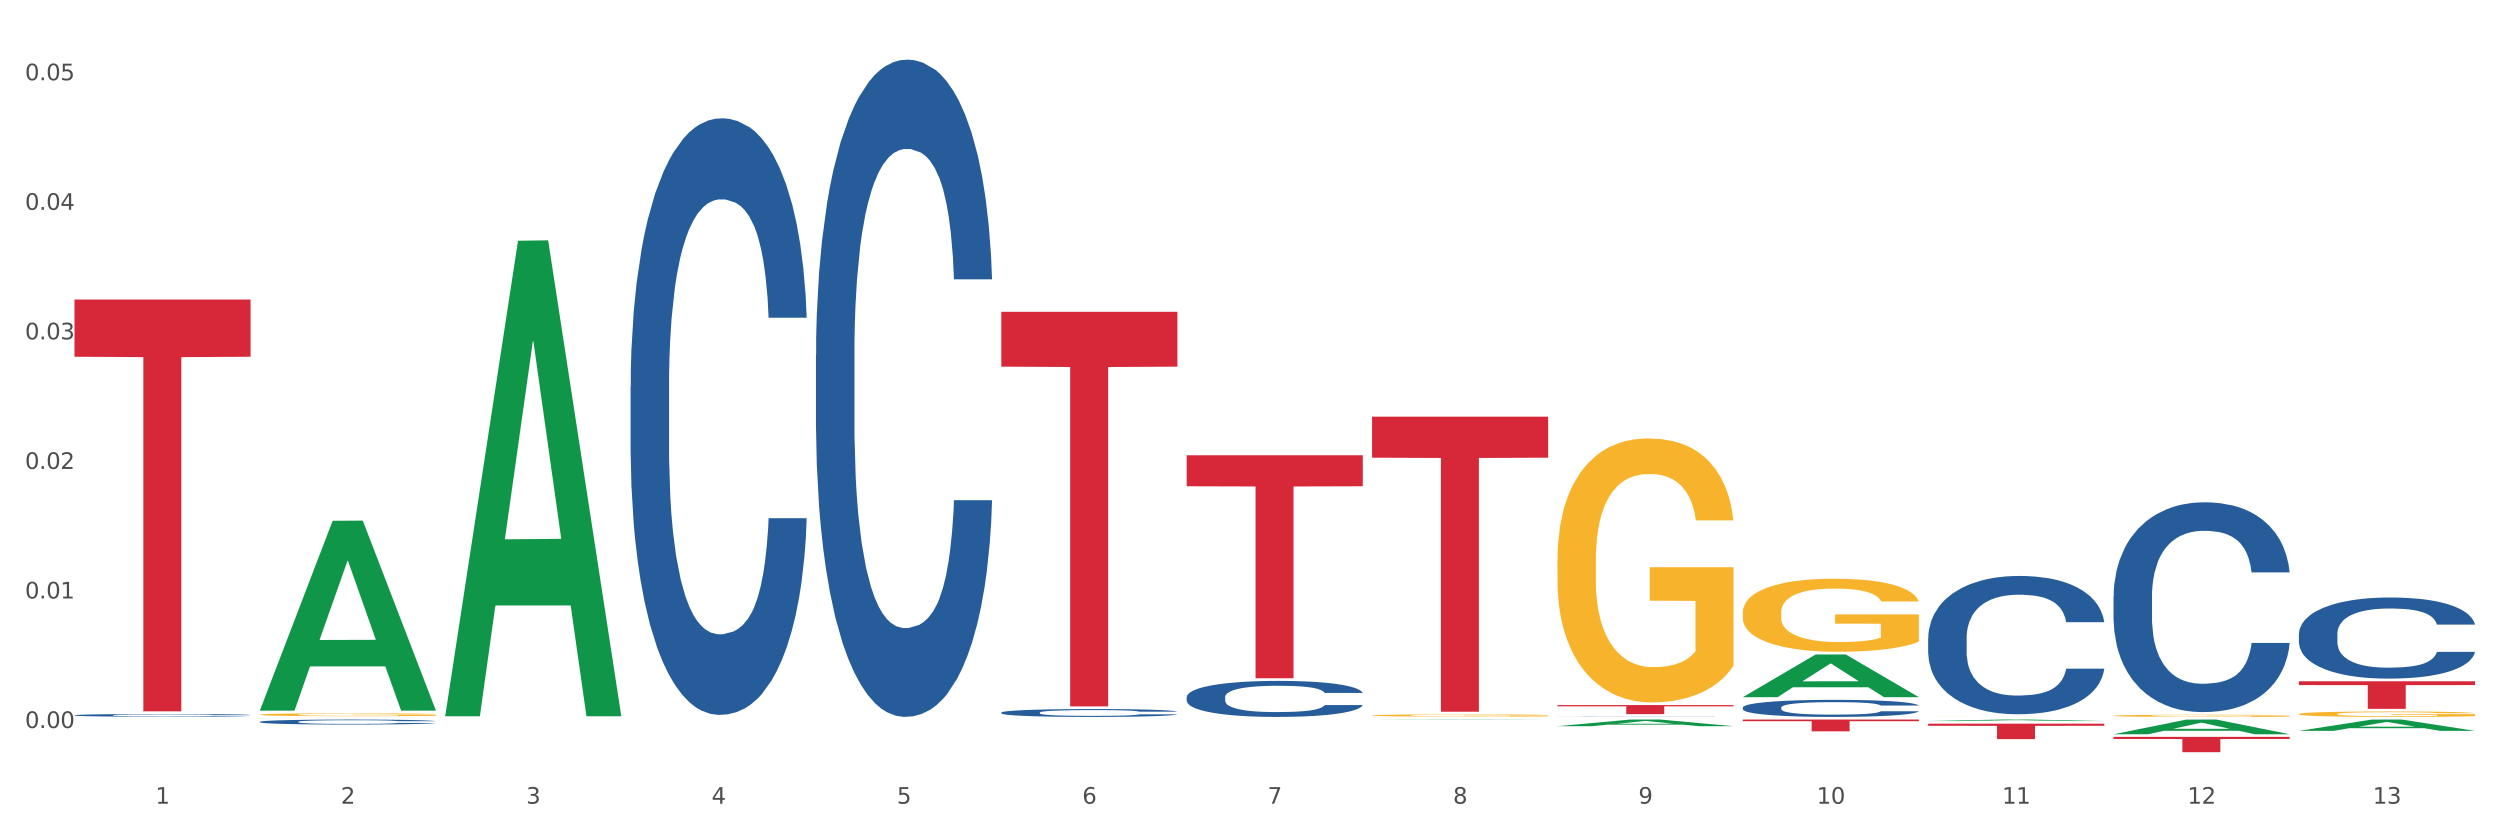 <?xml version="1.0" encoding="utf-8" standalone="no"?>
<!DOCTYPE svg PUBLIC "-//W3C//DTD SVG 1.1//EN"
  "http://www.w3.org/Graphics/SVG/1.1/DTD/svg11.dtd">
<svg xmlns:xlink="http://www.w3.org/1999/xlink" width="1080pt" height="360pt" viewBox="0 0 1080 360" xmlns="http://www.w3.org/2000/svg" version="1.1">
 <rect x="0" y="0" width="1080" height="360" fill="#333333" stroke="none"/>
 <defs>
  <style type="text/css">*{stroke-linejoin: round; stroke-linecap: butt}</style>
 </defs>
 <g id="figure_1">
  <g id="patch_1">
   <path d="M 0 360 
L 1080 360 
L 1080 0 
L 0 0 
z
" style="fill: #ffffff; stroke: #ffffff; stroke-linejoin: miter"/>
  </g>
  <g id="axes_1">
   <g id="matplotlib.axis_1">
    <g id="xtick_1">
     <g id="text_1">
      <!-- 1 -->
      <g style="fill: #4d4d4d" transform="translate(67.159 347.204) scale(0.096 -0.096)">
       <defs>
        <path id="DejaVuSans-31" d="M 794 531 
L 1825 531 
L 1825 4091 
L 703 3866 
L 703 4441 
L 1819 4666 
L 2450 4666 
L 2450 531 
L 3481 531 
L 3481 0 
L 794 0 
L 794 531 
z
" transform="scale(0.016)"/>
       </defs>
       <use xlink:href="#DejaVuSans-31"/>
      </g>
     </g>
    </g>
    <g id="xtick_2">
     <g id="text_2">
      <!-- 2 -->
      <g style="fill: #4d4d4d" transform="translate(147.238 347.204) scale(0.096 -0.096)">
       <defs>
        <path id="DejaVuSans-32" d="M 1228 531 
L 3431 531 
L 3431 0 
L 469 0 
L 469 531 
Q 828 903 1448 1529 
Q 2069 2156 2228 2338 
Q 2531 2678 2651 2914 
Q 2772 3150 2772 3378 
Q 2772 3750 2511 3984 
Q 2250 4219 1831 4219 
Q 1534 4219 1204 4116 
Q 875 4013 500 3803 
L 500 4441 
Q 881 4594 1212 4672 
Q 1544 4750 1819 4750 
Q 2544 4750 2975 4387 
Q 3406 4025 3406 3419 
Q 3406 3131 3298 2873 
Q 3191 2616 2906 2266 
Q 2828 2175 2409 1742 
Q 1991 1309 1228 531 
z
" transform="scale(0.016)"/>
       </defs>
       <use xlink:href="#DejaVuSans-32"/>
      </g>
     </g>
    </g>
    <g id="xtick_3">
     <g id="text_3">
      <!-- 3 -->
      <g style="fill: #4d4d4d" transform="translate(227.317 347.204) scale(0.096 -0.096)">
       <defs>
        <path id="DejaVuSans-33" d="M 2597 2516 
Q 3050 2419 3304 2112 
Q 3559 1806 3559 1356 
Q 3559 666 3084 287 
Q 2609 -91 1734 -91 
Q 1441 -91 1130 -33 
Q 819 25 488 141 
L 488 750 
Q 750 597 1062 519 
Q 1375 441 1716 441 
Q 2309 441 2620 675 
Q 2931 909 2931 1356 
Q 2931 1769 2642 2001 
Q 2353 2234 1838 2234 
L 1294 2234 
L 1294 2753 
L 1863 2753 
Q 2328 2753 2575 2939 
Q 2822 3125 2822 3475 
Q 2822 3834 2567 4026 
Q 2313 4219 1838 4219 
Q 1578 4219 1281 4162 
Q 984 4106 628 3988 
L 628 4550 
Q 988 4650 1302 4700 
Q 1616 4750 1894 4750 
Q 2613 4750 3031 4423 
Q 3450 4097 3450 3541 
Q 3450 3153 3228 2886 
Q 3006 2619 2597 2516 
z
" transform="scale(0.016)"/>
       </defs>
       <use xlink:href="#DejaVuSans-33"/>
      </g>
     </g>
    </g>
    <g id="xtick_4">
     <g id="text_4">
      <!-- 4 -->
      <g style="fill: #4d4d4d" transform="translate(307.396 347.204) scale(0.096 -0.096)">
       <defs>
        <path id="DejaVuSans-34" d="M 2419 4116 
L 825 1625 
L 2419 1625 
L 2419 4116 
z
M 2253 4666 
L 3047 4666 
L 3047 1625 
L 3713 1625 
L 3713 1100 
L 3047 1100 
L 3047 0 
L 2419 0 
L 2419 1100 
L 313 1100 
L 313 1709 
L 2253 4666 
z
" transform="scale(0.016)"/>
       </defs>
       <use xlink:href="#DejaVuSans-34"/>
      </g>
     </g>
    </g>
    <g id="xtick_5">
     <g id="text_5">
      <!-- 5 -->
      <g style="fill: #4d4d4d" transform="translate(387.475 347.204) scale(0.096 -0.096)">
       <defs>
        <path id="DejaVuSans-35" d="M 691 4666 
L 3169 4666 
L 3169 4134 
L 1269 4134 
L 1269 2991 
Q 1406 3038 1543 3061 
Q 1681 3084 1819 3084 
Q 2600 3084 3056 2656 
Q 3513 2228 3513 1497 
Q 3513 744 3044 326 
Q 2575 -91 1722 -91 
Q 1428 -91 1123 -41 
Q 819 9 494 109 
L 494 744 
Q 775 591 1075 516 
Q 1375 441 1709 441 
Q 2250 441 2565 725 
Q 2881 1009 2881 1497 
Q 2881 1984 2565 2268 
Q 2250 2553 1709 2553 
Q 1456 2553 1204 2497 
Q 953 2441 691 2322 
L 691 4666 
z
" transform="scale(0.016)"/>
       </defs>
       <use xlink:href="#DejaVuSans-35"/>
      </g>
     </g>
    </g>
    <g id="xtick_6">
     <g id="text_6">
      <!-- 6 -->
      <g style="fill: #4d4d4d" transform="translate(467.554 347.204) scale(0.096 -0.096)">
       <defs>
        <path id="DejaVuSans-36" d="M 2113 2584 
Q 1688 2584 1439 2293 
Q 1191 2003 1191 1497 
Q 1191 994 1439 701 
Q 1688 409 2113 409 
Q 2538 409 2786 701 
Q 3034 994 3034 1497 
Q 3034 2003 2786 2293 
Q 2538 2584 2113 2584 
z
M 3366 4563 
L 3366 3988 
Q 3128 4100 2886 4159 
Q 2644 4219 2406 4219 
Q 1781 4219 1451 3797 
Q 1122 3375 1075 2522 
Q 1259 2794 1537 2939 
Q 1816 3084 2150 3084 
Q 2853 3084 3261 2657 
Q 3669 2231 3669 1497 
Q 3669 778 3244 343 
Q 2819 -91 2113 -91 
Q 1303 -91 875 529 
Q 447 1150 447 2328 
Q 447 3434 972 4092 
Q 1497 4750 2381 4750 
Q 2619 4750 2861 4703 
Q 3103 4656 3366 4563 
z
" transform="scale(0.016)"/>
       </defs>
       <use xlink:href="#DejaVuSans-36"/>
      </g>
     </g>
    </g>
    <g id="xtick_7">
     <g id="text_7">
      <!-- 7 -->
      <g style="fill: #4d4d4d" transform="translate(547.634 347.204) scale(0.096 -0.096)">
       <defs>
        <path id="DejaVuSans-37" d="M 525 4666 
L 3525 4666 
L 3525 4397 
L 1831 0 
L 1172 0 
L 2766 4134 
L 525 4134 
L 525 4666 
z
" transform="scale(0.016)"/>
       </defs>
       <use xlink:href="#DejaVuSans-37"/>
      </g>
     </g>
    </g>
    <g id="xtick_8">
     <g id="text_8">
      <!-- 8 -->
      <g style="fill: #4d4d4d" transform="translate(627.713 347.204) scale(0.096 -0.096)">
       <defs>
        <path id="DejaVuSans-38" d="M 2034 2216 
Q 1584 2216 1326 1975 
Q 1069 1734 1069 1313 
Q 1069 891 1326 650 
Q 1584 409 2034 409 
Q 2484 409 2743 651 
Q 3003 894 3003 1313 
Q 3003 1734 2745 1975 
Q 2488 2216 2034 2216 
z
M 1403 2484 
Q 997 2584 770 2862 
Q 544 3141 544 3541 
Q 544 4100 942 4425 
Q 1341 4750 2034 4750 
Q 2731 4750 3128 4425 
Q 3525 4100 3525 3541 
Q 3525 3141 3298 2862 
Q 3072 2584 2669 2484 
Q 3125 2378 3379 2068 
Q 3634 1759 3634 1313 
Q 3634 634 3220 271 
Q 2806 -91 2034 -91 
Q 1263 -91 848 271 
Q 434 634 434 1313 
Q 434 1759 690 2068 
Q 947 2378 1403 2484 
z
M 1172 3481 
Q 1172 3119 1398 2916 
Q 1625 2713 2034 2713 
Q 2441 2713 2670 2916 
Q 2900 3119 2900 3481 
Q 2900 3844 2670 4047 
Q 2441 4250 2034 4250 
Q 1625 4250 1398 4047 
Q 1172 3844 1172 3481 
z
" transform="scale(0.016)"/>
       </defs>
       <use xlink:href="#DejaVuSans-38"/>
      </g>
     </g>
    </g>
    <g id="xtick_9">
     <g id="text_9">
      <!-- 9 -->
      <g style="fill: #4d4d4d" transform="translate(707.792 347.204) scale(0.096 -0.096)">
       <defs>
        <path id="DejaVuSans-39" d="M 703 97 
L 703 672 
Q 941 559 1184 500 
Q 1428 441 1663 441 
Q 2288 441 2617 861 
Q 2947 1281 2994 2138 
Q 2813 1869 2534 1725 
Q 2256 1581 1919 1581 
Q 1219 1581 811 2004 
Q 403 2428 403 3163 
Q 403 3881 828 4315 
Q 1253 4750 1959 4750 
Q 2769 4750 3195 4129 
Q 3622 3509 3622 2328 
Q 3622 1225 3098 567 
Q 2575 -91 1691 -91 
Q 1453 -91 1209 -44 
Q 966 3 703 97 
z
M 1959 2075 
Q 2384 2075 2632 2365 
Q 2881 2656 2881 3163 
Q 2881 3666 2632 3958 
Q 2384 4250 1959 4250 
Q 1534 4250 1286 3958 
Q 1038 3666 1038 3163 
Q 1038 2656 1286 2365 
Q 1534 2075 1959 2075 
z
" transform="scale(0.016)"/>
       </defs>
       <use xlink:href="#DejaVuSans-39"/>
      </g>
     </g>
    </g>
    <g id="xtick_10">
     <g id="text_10">
      <!-- 10 -->
      <g style="fill: #4d4d4d" transform="translate(784.817 347.204) scale(0.096 -0.096)">
       <defs>
        <path id="DejaVuSans-30" d="M 2034 4250 
Q 1547 4250 1301 3770 
Q 1056 3291 1056 2328 
Q 1056 1369 1301 889 
Q 1547 409 2034 409 
Q 2525 409 2770 889 
Q 3016 1369 3016 2328 
Q 3016 3291 2770 3770 
Q 2525 4250 2034 4250 
z
M 2034 4750 
Q 2819 4750 3233 4129 
Q 3647 3509 3647 2328 
Q 3647 1150 3233 529 
Q 2819 -91 2034 -91 
Q 1250 -91 836 529 
Q 422 1150 422 2328 
Q 422 3509 836 4129 
Q 1250 4750 2034 4750 
z
" transform="scale(0.016)"/>
       </defs>
       <use xlink:href="#DejaVuSans-31"/>
       <use xlink:href="#DejaVuSans-30" transform="translate(63.623 0)"/>
      </g>
     </g>
    </g>
    <g id="xtick_11">
     <g id="text_11">
      <!-- 11 -->
      <g style="fill: #4d4d4d" transform="translate(864.896 347.204) scale(0.096 -0.096)">
       <use xlink:href="#DejaVuSans-31"/>
       <use xlink:href="#DejaVuSans-31" transform="translate(63.623 0)"/>
      </g>
     </g>
    </g>
    <g id="xtick_12">
     <g id="text_12">
      <!-- 12 -->
      <g style="fill: #4d4d4d" transform="translate(944.975 347.204) scale(0.096 -0.096)">
       <use xlink:href="#DejaVuSans-31"/>
       <use xlink:href="#DejaVuSans-32" transform="translate(63.623 0)"/>
      </g>
     </g>
    </g>
    <g id="xtick_13">
     <g id="text_13">
      <!-- 13 -->
      <g style="fill: #4d4d4d" transform="translate(1025.054 347.204) scale(0.096 -0.096)">
       <use xlink:href="#DejaVuSans-31"/>
       <use xlink:href="#DejaVuSans-33" transform="translate(63.623 0)"/>
      </g>
     </g>
    </g>
    <g id="xtick_14"/>
    <g id="xtick_15"/>
    <g id="xtick_16"/>
    <g id="xtick_17"/>
    <g id="xtick_18"/>
    <g id="xtick_19"/>
    <g id="xtick_20"/>
    <g id="xtick_21"/>
    <g id="xtick_22"/>
    <g id="xtick_23"/>
    <g id="xtick_24"/>
    <g id="xtick_25"/>
   </g>
   <g id="matplotlib.axis_2">
    <g id="ytick_1">
     <g id="text_14">
      <!-- 0.00 -->
      <g style="fill: #4d4d4d" transform="translate(10.8 314.497) scale(0.096 -0.096)">
       <defs>
        <path id="DejaVuSans-2e" d="M 684 794 
L 1344 794 
L 1344 0 
L 684 0 
L 684 794 
z
" transform="scale(0.016)"/>
       </defs>
       <use xlink:href="#DejaVuSans-30"/>
       <use xlink:href="#DejaVuSans-2e" transform="translate(63.623 0)"/>
       <use xlink:href="#DejaVuSans-30" transform="translate(95.41 0)"/>
       <use xlink:href="#DejaVuSans-30" transform="translate(159.033 0)"/>
      </g>
     </g>
    </g>
    <g id="ytick_2">
     <g id="text_15">
      <!-- 0.01 -->
      <g style="fill: #4d4d4d" transform="translate(10.8 258.534) scale(0.096 -0.096)">
       <use xlink:href="#DejaVuSans-30"/>
       <use xlink:href="#DejaVuSans-2e" transform="translate(63.623 0)"/>
       <use xlink:href="#DejaVuSans-30" transform="translate(95.41 0)"/>
       <use xlink:href="#DejaVuSans-31" transform="translate(159.033 0)"/>
      </g>
     </g>
    </g>
    <g id="ytick_3">
     <g id="text_16">
      <!-- 0.02 -->
      <g style="fill: #4d4d4d" transform="translate(10.8 202.57) scale(0.096 -0.096)">
       <use xlink:href="#DejaVuSans-30"/>
       <use xlink:href="#DejaVuSans-2e" transform="translate(63.623 0)"/>
       <use xlink:href="#DejaVuSans-30" transform="translate(95.41 0)"/>
       <use xlink:href="#DejaVuSans-32" transform="translate(159.033 0)"/>
      </g>
     </g>
    </g>
    <g id="ytick_4">
     <g id="text_17">
      <!-- 0.03 -->
      <g style="fill: #4d4d4d" transform="translate(10.8 146.607) scale(0.096 -0.096)">
       <use xlink:href="#DejaVuSans-30"/>
       <use xlink:href="#DejaVuSans-2e" transform="translate(63.623 0)"/>
       <use xlink:href="#DejaVuSans-30" transform="translate(95.41 0)"/>
       <use xlink:href="#DejaVuSans-33" transform="translate(159.033 0)"/>
      </g>
     </g>
    </g>
    <g id="ytick_5">
     <g id="text_18">
      <!-- 0.04 -->
      <g style="fill: #4d4d4d" transform="translate(10.8 90.643) scale(0.096 -0.096)">
       <use xlink:href="#DejaVuSans-30"/>
       <use xlink:href="#DejaVuSans-2e" transform="translate(63.623 0)"/>
       <use xlink:href="#DejaVuSans-30" transform="translate(95.41 0)"/>
       <use xlink:href="#DejaVuSans-34" transform="translate(159.033 0)"/>
      </g>
     </g>
    </g>
    <g id="ytick_6">
     <g id="text_19">
      <!-- 0.05 -->
      <g style="fill: #4d4d4d" transform="translate(10.8 34.68) scale(0.096 -0.096)">
       <use xlink:href="#DejaVuSans-30"/>
       <use xlink:href="#DejaVuSans-2e" transform="translate(63.623 0)"/>
       <use xlink:href="#DejaVuSans-30" transform="translate(95.41 0)"/>
       <use xlink:href="#DejaVuSans-35" transform="translate(159.033 0)"/>
      </g>
     </g>
    </g>
    <g id="ytick_7"/>
    <g id="ytick_8"/>
    <g id="ytick_9"/>
    <g id="ytick_10"/>
    <g id="ytick_11"/>
   </g>
   <g id="PolyCollection_1">
    <path d="M 112.254 306.852 
L 112.333 306.774 
L 143.704 224.977 
L 156.723 224.9 
L 188.329 307.006 
L 173.271 307.006 
L 166.448 287.886 
L 134.057 287.886 
L 133.822 288.195 
L 127.234 307.006 
L 112.254 307.006 
L 112.254 306.852 
L 138.135 276.476 
L 162.37 276.399 
L 150.37 242.4 
L 150.213 242.246 
L 150.056 242.477 
L 138.057 276.399 
L 138.135 276.476 
L 112.254 306.852 
z
" clip-path="url(#p38eb22ac7f)" style="fill: #109648"/>
    <path d="M 832.967 312.629 
L 909.042 312.629 
L 909.042 313.556 
L 879.116 313.562 
L 879.116 319.297 
L 862.712 319.297 
L 862.712 313.562 
L 832.967 313.556 
L 832.967 312.636 
L 832.967 312.629 
z
" clip-path="url(#p38eb22ac7f)" style="fill: #d62839"/>
    <path d="M 752.887 310.85 
L 828.963 310.85 
L 828.963 311.559 
L 799.037 311.563 
L 799.037 315.949 
L 782.632 315.949 
L 782.632 311.563 
L 752.887 311.559 
L 752.887 310.855 
L 752.887 310.85 
z
" clip-path="url(#p38eb22ac7f)" style="fill: #d62839"/>
    <path d="M 672.808 304.596 
L 748.883 304.596 
L 748.883 305.138 
L 718.958 305.141 
L 718.958 308.494 
L 702.553 308.494 
L 702.553 305.141 
L 672.808 305.138 
L 672.808 304.6 
L 672.808 304.596 
z
" clip-path="url(#p38eb22ac7f)" style="fill: #d62839"/>
    <path d="M 592.729 180.006 
L 668.804 180.006 
L 668.804 197.721 
L 638.879 197.841 
L 638.879 307.481 
L 622.474 307.481 
L 622.474 197.841 
L 592.729 197.721 
L 592.729 180.126 
L 592.729 180.006 
z
" clip-path="url(#p38eb22ac7f)" style="fill: #d62839"/>
    <path d="M 512.65 196.682 
L 588.725 196.682 
L 588.725 210.068 
L 558.8 210.158 
L 558.8 293.005 
L 542.395 293.005 
L 542.395 210.158 
L 512.65 210.068 
L 512.65 196.773 
L 512.65 196.682 
z
" clip-path="url(#p38eb22ac7f)" style="fill: #d62839"/>
    <path d="M 432.571 134.7 
L 508.646 134.7 
L 508.646 158.39 
L 478.721 158.55 
L 478.721 305.167 
L 462.316 305.167 
L 462.316 158.55 
L 432.571 158.39 
L 432.571 134.861 
L 432.571 134.7 
z
" clip-path="url(#p38eb22ac7f)" style="fill: #d62839"/>
    <path d="M 32.175 129.388 
L 108.25 129.388 
L 108.25 154.112 
L 78.325 154.279 
L 78.325 307.296 
L 61.92 307.296 
L 61.92 154.279 
L 32.175 154.112 
L 32.175 129.555 
L 32.175 129.388 
z
" clip-path="url(#p38eb22ac7f)" style="fill: #d62839"/>
    <path d="M 32.175 308.974 
L 32.265 308.973 
L 32.265 308.943 
L 32.535 308.901 
L 33.524 308.825 
L 34.783 308.767 
L 36.941 308.699 
L 38.11 308.67 
L 39.639 308.639 
L 42.786 308.587 
L 46.383 308.543 
L 48.901 308.519 
L 50.789 308.504 
L 55.016 308.477 
L 57.443 308.465 
L 59.961 308.455 
L 62.119 308.448 
L 65.716 308.44 
L 68.594 308.437 
L 71.921 308.436 
L 74.709 308.437 
L 78.396 308.442 
L 83.791 308.455 
L 85.859 308.462 
L 88.647 308.475 
L 91.524 308.493 
L 93.862 308.51 
L 96.56 308.536 
L 99.348 308.568 
L 102.045 308.61 
L 103.934 308.648 
L 105.463 308.689 
L 106.811 308.738 
L 107.801 308.792 
L 108.25 308.837 
L 91.794 308.837 
L 91.345 308.796 
L 90.445 308.752 
L 89.546 308.723 
L 88.557 308.699 
L 87.028 308.671 
L 85.679 308.654 
L 83.431 308.633 
L 81.363 308.62 
L 79.655 308.612 
L 77.586 308.606 
L 73.18 308.599 
L 70.033 308.599 
L 68.054 308.601 
L 65.627 308.607 
L 63.558 308.614 
L 61.13 308.628 
L 59.242 308.642 
L 57.354 308.66 
L 56.274 308.674 
L 54.656 308.698 
L 53.577 308.717 
L 52.138 308.751 
L 51.329 308.775 
L 49.89 308.838 
L 49.26 308.884 
L 48.991 308.915 
L 48.811 308.95 
L 48.811 309.121 
L 49.35 309.198 
L 49.8 309.231 
L 50.519 309.268 
L 51.868 309.316 
L 53.847 309.363 
L 55.915 309.397 
L 57.623 309.418 
L 59.242 309.433 
L 60.861 309.445 
L 62.839 309.456 
L 64.457 309.463 
L 66.885 309.469 
L 69.763 309.472 
L 72.011 309.472 
L 76.597 309.467 
L 78.665 309.461 
L 80.644 309.454 
L 82.802 309.442 
L 84.51 309.429 
L 85.5 309.419 
L 87.118 309.398 
L 88.377 309.376 
L 89.456 309.351 
L 90.176 309.329 
L 90.985 309.296 
L 91.614 309.259 
L 91.794 309.239 
L 108.25 309.239 
L 107.89 309.279 
L 107.261 309.317 
L 106.002 309.368 
L 105.013 309.398 
L 103.484 309.434 
L 101.866 309.465 
L 99.618 309.499 
L 97.549 309.524 
L 95.391 309.546 
L 93.053 309.565 
L 88.827 309.593 
L 87.298 309.6 
L 84.061 309.614 
L 81.543 309.621 
L 77.856 309.629 
L 74.079 309.633 
L 70.123 309.634 
L 66.616 309.632 
L 62.749 309.626 
L 60.321 309.619 
L 57.623 309.609 
L 54.476 309.594 
L 51.509 309.575 
L 48.721 309.553 
L 46.113 309.528 
L 43.685 309.5 
L 40.538 309.453 
L 38.2 309.407 
L 36.491 309.364 
L 35.322 309.328 
L 34.153 309.282 
L 33.524 309.25 
L 32.535 309.174 
L 32.175 309.103 
L 32.175 308.974 
z
" clip-path="url(#p38eb22ac7f)" style="fill: #255c99"/>
    <path d="M 112.254 311.818 
L 112.344 311.816 
L 112.344 311.761 
L 112.614 311.686 
L 113.603 311.548 
L 114.862 311.444 
L 117.02 311.322 
L 118.189 311.271 
L 119.718 311.214 
L 122.865 311.121 
L 126.462 311.043 
L 128.98 310.999 
L 130.868 310.972 
L 135.095 310.923 
L 137.523 310.901 
L 140.04 310.883 
L 142.199 310.872 
L 145.796 310.858 
L 148.673 310.852 
L 152 310.85 
L 154.788 310.852 
L 158.475 310.86 
L 163.87 310.883 
L 165.938 310.897 
L 168.726 310.921 
L 171.604 310.952 
L 173.942 310.984 
L 176.639 311.029 
L 179.427 311.088 
L 182.125 311.163 
L 184.013 311.232 
L 185.542 311.304 
L 186.891 311.393 
L 187.88 311.489 
L 188.329 311.57 
L 171.873 311.57 
L 171.424 311.497 
L 170.525 311.418 
L 169.625 311.365 
L 168.636 311.322 
L 167.107 311.273 
L 165.759 311.241 
L 163.51 311.204 
L 161.442 311.18 
L 159.734 311.167 
L 157.665 311.155 
L 153.259 311.143 
L 150.112 311.143 
L 148.134 311.147 
L 145.706 311.157 
L 143.637 311.171 
L 141.209 311.194 
L 139.321 311.22 
L 137.433 311.253 
L 136.354 311.277 
L 134.735 311.32 
L 133.656 311.355 
L 132.217 311.416 
L 131.408 311.46 
L 129.969 311.572 
L 129.34 311.654 
L 129.07 311.711 
L 128.89 311.774 
L 128.89 312.081 
L 129.43 312.219 
L 129.879 312.278 
L 130.599 312.345 
L 131.947 312.431 
L 133.926 312.516 
L 135.994 312.577 
L 137.702 312.614 
L 139.321 312.642 
L 140.94 312.663 
L 142.918 312.683 
L 144.537 312.695 
L 146.965 312.707 
L 149.842 312.713 
L 152.09 312.713 
L 156.676 312.703 
L 158.745 312.693 
L 160.723 312.679 
L 162.881 312.657 
L 164.59 312.634 
L 165.579 312.616 
L 167.197 312.579 
L 168.456 312.539 
L 169.535 312.494 
L 170.255 312.455 
L 171.064 312.396 
L 171.694 312.329 
L 171.873 312.294 
L 188.329 312.294 
L 187.97 312.364 
L 187.34 312.433 
L 186.081 312.526 
L 185.092 312.579 
L 183.563 312.644 
L 181.945 312.699 
L 179.697 312.76 
L 177.628 312.805 
L 175.47 312.844 
L 173.132 312.88 
L 168.906 312.929 
L 167.377 312.943 
L 164.14 312.966 
L 161.622 312.98 
L 157.935 312.994 
L 154.158 313.002 
L 150.202 313.004 
L 146.695 313 
L 142.828 312.988 
L 140.4 312.976 
L 137.702 312.958 
L 134.555 312.931 
L 131.588 312.897 
L 128.8 312.858 
L 126.192 312.813 
L 123.764 312.762 
L 120.617 312.677 
L 118.279 312.595 
L 116.57 312.518 
L 115.401 312.453 
L 114.232 312.37 
L 113.603 312.313 
L 112.614 312.176 
L 112.254 312.048 
L 112.254 311.818 
z
" clip-path="url(#p38eb22ac7f)" style="fill: #255c99"/>
    <path d="M 272.412 166.905 
L 272.502 166.67 
L 272.502 160.079 
L 272.772 151.135 
L 273.761 134.658 
L 275.02 122.182 
L 277.178 107.588 
L 278.347 101.468 
L 279.876 94.642 
L 283.023 83.579 
L 286.62 74.164 
L 289.138 68.985 
L 291.027 65.69 
L 295.253 59.805 
L 297.681 57.216 
L 300.199 55.098 
L 302.357 53.685 
L 305.954 52.038 
L 308.831 51.332 
L 312.159 51.096 
L 314.946 51.332 
L 318.633 52.273 
L 324.028 55.098 
L 326.097 56.745 
L 328.884 59.57 
L 331.762 63.336 
L 334.1 67.102 
L 336.798 72.516 
L 339.585 79.578 
L 342.283 88.522 
L 344.171 96.761 
L 345.7 105.47 
L 347.049 116.062 
L 348.038 127.596 
L 348.488 137.247 
L 332.032 137.247 
L 331.582 128.538 
L 330.683 119.122 
L 329.784 112.767 
L 328.794 107.588 
L 327.266 101.704 
L 325.917 97.938 
L 323.669 93.465 
L 321.601 90.641 
L 319.892 88.993 
L 317.824 87.581 
L 313.418 86.168 
L 310.27 86.168 
L 308.292 86.639 
L 305.864 87.816 
L 303.796 89.464 
L 301.368 92.288 
L 299.479 95.348 
L 297.591 99.35 
L 296.512 102.175 
L 294.893 107.353 
L 293.814 111.59 
L 292.375 118.887 
L 291.566 124.065 
L 290.127 137.482 
L 289.498 147.368 
L 289.228 154.195 
L 289.048 161.727 
L 289.048 198.447 
L 289.588 214.924 
L 290.037 221.985 
L 290.757 229.988 
L 292.106 240.345 
L 294.084 250.467 
L 296.152 257.764 
L 297.861 262.236 
L 299.479 265.531 
L 301.098 268.121 
L 303.076 270.475 
L 304.695 271.887 
L 307.123 273.299 
L 310 274.005 
L 312.249 274.005 
L 316.835 272.828 
L 318.903 271.651 
L 320.881 270.004 
L 323.039 267.415 
L 324.748 264.59 
L 325.737 262.471 
L 327.356 257.999 
L 328.615 253.291 
L 329.694 247.878 
L 330.413 243.17 
L 331.222 236.108 
L 331.852 228.105 
L 332.032 223.868 
L 348.488 223.868 
L 348.128 232.342 
L 347.498 240.581 
L 346.24 251.644 
L 345.25 257.999 
L 343.722 265.767 
L 342.103 272.358 
L 339.855 279.655 
L 337.787 285.068 
L 335.629 289.776 
L 333.291 294.013 
L 329.064 299.898 
L 327.535 301.545 
L 324.298 304.37 
L 321.78 306.018 
L 318.094 307.665 
L 314.317 308.607 
L 310.36 308.842 
L 306.853 308.371 
L 302.986 306.959 
L 300.558 305.547 
L 297.861 303.428 
L 294.713 300.133 
L 291.746 296.131 
L 288.958 291.424 
L 286.351 286.01 
L 283.923 279.89 
L 280.775 269.768 
L 278.437 259.882 
L 276.729 250.702 
L 275.56 242.935 
L 274.391 233.048 
L 273.761 226.222 
L 272.772 209.745 
L 272.412 194.445 
L 272.412 166.905 
z
" clip-path="url(#p38eb22ac7f)" style="fill: #255c99"/>
    <path d="M 352.492 153.343 
L 352.582 153.083 
L 352.582 145.822 
L 352.851 135.968 
L 353.84 117.816 
L 355.099 104.073 
L 357.258 87.995 
L 358.427 81.253 
L 359.955 73.733 
L 363.103 61.545 
L 366.699 51.172 
L 369.217 45.467 
L 371.106 41.837 
L 375.332 35.354 
L 377.76 32.502 
L 380.278 30.168 
L 382.436 28.612 
L 386.033 26.797 
L 388.911 26.019 
L 392.238 25.759 
L 395.025 26.019 
L 398.712 27.056 
L 404.108 30.168 
L 406.176 31.983 
L 408.963 35.095 
L 411.841 39.244 
L 414.179 43.393 
L 416.877 49.357 
L 419.664 57.137 
L 422.362 66.991 
L 424.25 76.067 
L 425.779 85.661 
L 427.128 97.33 
L 428.117 110.037 
L 428.567 120.669 
L 412.111 120.669 
L 411.661 111.074 
L 410.762 100.702 
L 409.863 93.7 
L 408.874 87.995 
L 407.345 81.512 
L 405.996 77.363 
L 403.748 72.436 
L 401.68 69.324 
L 399.971 67.509 
L 397.903 65.953 
L 393.497 64.397 
L 390.349 64.397 
L 388.371 64.916 
L 385.943 66.213 
L 383.875 68.028 
L 381.447 71.14 
L 379.559 74.511 
L 377.67 78.919 
L 376.591 82.031 
L 374.972 87.736 
L 373.893 92.404 
L 372.455 100.442 
L 371.645 106.147 
L 370.207 120.928 
L 369.577 131.819 
L 369.307 139.34 
L 369.127 147.638 
L 369.127 188.091 
L 369.667 206.243 
L 370.117 214.022 
L 370.836 222.839 
L 372.185 234.249 
L 374.163 245.399 
L 376.231 253.438 
L 377.94 258.365 
L 379.559 261.996 
L 381.177 264.848 
L 383.155 267.441 
L 384.774 268.997 
L 387.202 270.553 
L 390.08 271.331 
L 392.328 271.331 
L 396.914 270.034 
L 398.982 268.738 
L 400.96 266.923 
L 403.118 264.07 
L 404.827 260.958 
L 405.816 258.625 
L 407.435 253.698 
L 408.694 248.511 
L 409.773 242.547 
L 410.492 237.361 
L 411.302 229.581 
L 411.931 220.765 
L 412.111 216.097 
L 428.567 216.097 
L 428.207 225.432 
L 427.578 234.508 
L 426.319 246.696 
L 425.33 253.698 
L 423.801 262.255 
L 422.182 269.516 
L 419.934 277.555 
L 417.866 283.519 
L 415.708 288.705 
L 413.37 293.373 
L 409.143 299.856 
L 407.615 301.671 
L 404.377 304.783 
L 401.86 306.598 
L 398.173 308.413 
L 394.396 309.45 
L 390.439 309.71 
L 386.932 309.191 
L 383.066 307.635 
L 380.638 306.079 
L 377.94 303.745 
L 374.793 300.115 
L 371.825 295.707 
L 369.038 290.52 
L 366.43 284.556 
L 364.002 277.814 
L 360.854 266.663 
L 358.516 255.772 
L 356.808 245.659 
L 355.639 237.101 
L 354.47 226.21 
L 353.84 218.69 
L 352.851 200.538 
L 352.492 183.682 
L 352.492 153.343 
z
" clip-path="url(#p38eb22ac7f)" style="fill: #255c99"/>
    <path d="M 913.046 318.338 
L 989.121 318.338 
L 989.121 319.257 
L 959.196 319.263 
L 959.196 324.95 
L 942.791 324.95 
L 942.791 319.263 
L 913.046 319.257 
L 913.046 318.344 
L 913.046 318.338 
z
" clip-path="url(#p38eb22ac7f)" style="fill: #d62839"/>
    <path d="M 112.254 308.723 
L 112.344 308.722 
L 112.344 308.681 
L 112.524 308.646 
L 113.422 308.56 
L 114.769 308.49 
L 115.757 308.452 
L 116.745 308.421 
L 117.913 308.39 
L 119.35 308.358 
L 121.954 308.312 
L 123.571 308.288 
L 125.547 308.263 
L 129.14 308.226 
L 131.744 308.205 
L 134.439 308.188 
L 138.84 308.168 
L 141.714 308.159 
L 144.768 308.152 
L 148.45 308.147 
L 151.235 308.146 
L 157.342 308.15 
L 162.552 308.16 
L 165.067 308.168 
L 168.3 308.182 
L 170.007 308.191 
L 172.791 308.209 
L 175.665 308.233 
L 177.641 308.253 
L 180.605 308.292 
L 182.85 308.331 
L 184.916 308.379 
L 185.994 308.412 
L 186.802 308.443 
L 187.521 308.478 
L 188.24 308.534 
L 172.072 308.534 
L 171.444 308.494 
L 170.456 308.456 
L 169.019 308.42 
L 167.761 308.397 
L 165.606 308.369 
L 163.63 308.35 
L 161.564 308.337 
L 159.049 308.325 
L 157.073 308.32 
L 154.289 308.315 
L 148.81 308.316 
L 145.127 308.325 
L 142.612 308.337 
L 140.996 308.347 
L 139.559 308.358 
L 137.942 308.374 
L 136.056 308.398 
L 134.708 308.42 
L 133.361 308.447 
L 132.283 308.475 
L 131.295 308.507 
L 130.487 308.541 
L 129.858 308.576 
L 129.319 308.62 
L 128.87 308.692 
L 128.87 308.848 
L 129.05 308.883 
L 129.499 308.93 
L 130.038 308.965 
L 130.936 309.008 
L 131.744 309.036 
L 133.271 309.077 
L 134.978 309.111 
L 136.325 309.133 
L 137.672 309.151 
L 140.008 309.176 
L 142.612 309.197 
L 144.858 309.21 
L 147.912 309.221 
L 149.977 309.226 
L 151.774 309.228 
L 156.175 309.228 
L 159.318 309.224 
L 162.821 309.216 
L 165.516 309.206 
L 167.761 309.194 
L 170.276 309.173 
L 171.893 309.154 
L 171.893 308.915 
L 152.133 308.914 
L 152.133 308.755 
L 188.329 308.755 
L 188.329 309.221 
L 186.802 309.245 
L 185.096 309.267 
L 183.3 309.286 
L 180.605 309.31 
L 177.372 309.333 
L 174.497 309.349 
L 171.444 309.362 
L 167.851 309.375 
L 163.181 309.386 
L 160.306 309.391 
L 156.714 309.394 
L 152.492 309.396 
L 148.81 309.393 
L 145.217 309.388 
L 141.445 309.377 
L 137.762 309.362 
L 134.978 309.348 
L 132.194 309.329 
L 129.23 309.305 
L 126.894 309.283 
L 125.098 309.262 
L 123.122 309.236 
L 120.966 309.202 
L 119.35 309.171 
L 117.913 309.139 
L 116.386 309.098 
L 115.308 309.062 
L 114.23 309.018 
L 113.601 308.985 
L 112.883 308.933 
L 112.344 308.862 
L 112.254 308.723 
z
" clip-path="url(#p38eb22ac7f)" style="fill: #f7b32b"/>
    <path d="M 672.808 309.668 
L 672.898 309.668 
L 672.898 309.666 
L 673.168 309.664 
L 674.157 309.659 
L 675.416 309.655 
L 677.574 309.651 
L 678.743 309.649 
L 680.272 309.647 
L 683.419 309.644 
L 687.016 309.641 
L 689.534 309.64 
L 691.422 309.639 
L 695.649 309.637 
L 698.077 309.636 
L 700.595 309.636 
L 702.753 309.635 
L 706.35 309.635 
L 709.227 309.635 
L 712.554 309.635 
L 715.342 309.635 
L 719.029 309.635 
L 724.424 309.636 
L 726.492 309.636 
L 729.28 309.637 
L 732.158 309.638 
L 734.496 309.639 
L 737.193 309.641 
L 739.981 309.643 
L 742.679 309.645 
L 744.567 309.648 
L 746.096 309.65 
L 747.445 309.653 
L 748.434 309.657 
L 748.883 309.66 
L 732.427 309.66 
L 731.978 309.657 
L 731.079 309.654 
L 730.179 309.653 
L 729.19 309.651 
L 727.661 309.649 
L 726.313 309.648 
L 724.065 309.647 
L 721.996 309.646 
L 720.288 309.646 
L 718.22 309.645 
L 713.813 309.645 
L 710.666 309.645 
L 708.688 309.645 
L 706.26 309.645 
L 704.191 309.646 
L 701.764 309.647 
L 699.875 309.647 
L 697.987 309.649 
L 696.908 309.649 
L 695.289 309.651 
L 694.21 309.652 
L 692.771 309.654 
L 691.962 309.656 
L 690.523 309.66 
L 689.894 309.663 
L 689.624 309.665 
L 689.444 309.667 
L 689.444 309.677 
L 689.984 309.682 
L 690.433 309.684 
L 691.153 309.687 
L 692.501 309.69 
L 694.48 309.693 
L 696.548 309.695 
L 698.257 309.696 
L 699.875 309.697 
L 701.494 309.698 
L 703.472 309.698 
L 705.091 309.699 
L 707.519 309.699 
L 710.396 309.699 
L 712.644 309.699 
L 717.23 309.699 
L 719.299 309.699 
L 721.277 309.698 
L 723.435 309.698 
L 725.144 309.697 
L 726.133 309.696 
L 727.751 309.695 
L 729.01 309.693 
L 730.089 309.692 
L 730.809 309.691 
L 731.618 309.688 
L 732.248 309.686 
L 732.427 309.685 
L 748.883 309.685 
L 748.524 309.687 
L 747.894 309.69 
L 746.635 309.693 
L 745.646 309.695 
L 744.117 309.697 
L 742.499 309.699 
L 740.251 309.701 
L 738.183 309.703 
L 736.024 309.704 
L 733.686 309.705 
L 729.46 309.707 
L 727.931 309.708 
L 724.694 309.708 
L 722.176 309.709 
L 718.489 309.709 
L 714.713 309.71 
L 710.756 309.71 
L 707.249 309.709 
L 703.382 309.709 
L 700.954 309.709 
L 698.257 309.708 
L 695.109 309.707 
L 692.142 309.706 
L 689.354 309.705 
L 686.746 309.703 
L 684.318 309.701 
L 681.171 309.698 
L 678.833 309.695 
L 677.125 309.693 
L 675.956 309.69 
L 674.787 309.688 
L 674.157 309.686 
L 673.168 309.681 
L 672.808 309.676 
L 672.808 309.668 
z
" clip-path="url(#p38eb22ac7f)" style="fill: #255c99"/>
    <path d="M 752.887 305.65 
L 752.977 305.643 
L 752.977 305.454 
L 753.247 305.199 
L 754.236 304.727 
L 755.495 304.37 
L 757.653 303.953 
L 758.822 303.778 
L 760.351 303.583 
L 763.498 303.266 
L 767.095 302.997 
L 769.613 302.849 
L 771.501 302.755 
L 775.728 302.586 
L 778.156 302.512 
L 780.674 302.452 
L 782.832 302.411 
L 786.429 302.364 
L 789.306 302.344 
L 792.633 302.337 
L 795.421 302.344 
L 799.108 302.371 
L 804.503 302.452 
L 806.572 302.499 
L 809.359 302.579 
L 812.237 302.687 
L 814.575 302.795 
L 817.273 302.95 
L 820.06 303.152 
L 822.758 303.408 
L 824.646 303.643 
L 826.175 303.892 
L 827.524 304.195 
L 828.513 304.525 
L 828.963 304.801 
L 812.507 304.801 
L 812.057 304.552 
L 811.158 304.283 
L 810.258 304.101 
L 809.269 303.953 
L 807.741 303.785 
L 806.392 303.677 
L 804.144 303.549 
L 802.075 303.468 
L 800.367 303.421 
L 798.299 303.381 
L 793.892 303.34 
L 790.745 303.34 
L 788.767 303.354 
L 786.339 303.387 
L 784.271 303.435 
L 781.843 303.515 
L 779.954 303.603 
L 778.066 303.717 
L 776.987 303.798 
L 775.368 303.946 
L 774.289 304.067 
L 772.85 304.276 
L 772.041 304.424 
L 770.602 304.808 
L 769.973 305.091 
L 769.703 305.286 
L 769.523 305.502 
L 769.523 306.552 
L 770.063 307.023 
L 770.512 307.225 
L 771.232 307.454 
L 772.581 307.75 
L 774.559 308.04 
L 776.627 308.249 
L 778.336 308.377 
L 779.954 308.471 
L 781.573 308.545 
L 783.551 308.612 
L 785.17 308.653 
L 787.598 308.693 
L 790.475 308.713 
L 792.723 308.713 
L 797.31 308.679 
L 799.378 308.646 
L 801.356 308.599 
L 803.514 308.525 
L 805.223 308.444 
L 806.212 308.383 
L 807.831 308.255 
L 809.089 308.121 
L 810.169 307.966 
L 810.888 307.831 
L 811.697 307.629 
L 812.327 307.4 
L 812.507 307.279 
L 828.963 307.279 
L 828.603 307.521 
L 827.973 307.757 
L 826.714 308.074 
L 825.725 308.255 
L 824.197 308.478 
L 822.578 308.666 
L 820.33 308.875 
L 818.262 309.03 
L 816.104 309.164 
L 813.765 309.285 
L 809.539 309.454 
L 808.01 309.501 
L 804.773 309.582 
L 802.255 309.629 
L 798.568 309.676 
L 794.792 309.703 
L 790.835 309.71 
L 787.328 309.696 
L 783.461 309.656 
L 781.033 309.615 
L 778.336 309.555 
L 775.188 309.461 
L 772.221 309.346 
L 769.433 309.211 
L 766.825 309.057 
L 764.398 308.881 
L 761.25 308.592 
L 758.912 308.309 
L 757.204 308.047 
L 756.035 307.824 
L 754.866 307.542 
L 754.236 307.346 
L 753.247 306.875 
L 752.887 306.437 
L 752.887 305.65 
z
" clip-path="url(#p38eb22ac7f)" style="fill: #255c99"/>
    <path d="M 832.967 275.654 
L 833.056 275.599 
L 833.056 274.071 
L 833.326 271.998 
L 834.315 268.178 
L 835.574 265.287 
L 837.732 261.904 
L 838.901 260.485 
L 840.43 258.903 
L 843.577 256.338 
L 847.174 254.156 
L 849.692 252.955 
L 851.581 252.191 
L 855.807 250.827 
L 858.235 250.227 
L 860.753 249.736 
L 862.911 249.409 
L 866.508 249.027 
L 869.385 248.863 
L 872.713 248.808 
L 875.5 248.863 
L 879.187 249.081 
L 884.583 249.736 
L 886.651 250.118 
L 889.438 250.773 
L 892.316 251.646 
L 894.654 252.519 
L 897.352 253.774 
L 900.139 255.411 
L 902.837 257.484 
L 904.725 259.394 
L 906.254 261.413 
L 907.603 263.868 
L 908.592 266.542 
L 909.042 268.779 
L 892.586 268.779 
L 892.136 266.76 
L 891.237 264.577 
L 890.338 263.104 
L 889.348 261.904 
L 887.82 260.54 
L 886.471 259.667 
L 884.223 258.63 
L 882.155 257.975 
L 880.446 257.593 
L 878.378 257.266 
L 873.972 256.938 
L 870.824 256.938 
L 868.846 257.048 
L 866.418 257.32 
L 864.35 257.702 
L 861.922 258.357 
L 860.033 259.066 
L 858.145 259.994 
L 857.066 260.649 
L 855.447 261.849 
L 854.368 262.831 
L 852.929 264.523 
L 852.12 265.723 
L 850.681 268.833 
L 850.052 271.125 
L 849.782 272.707 
L 849.602 274.453 
L 849.602 282.965 
L 850.142 286.785 
L 850.591 288.422 
L 851.311 290.277 
L 852.66 292.678 
L 854.638 295.024 
L 856.706 296.715 
L 858.415 297.752 
L 860.033 298.516 
L 861.652 299.116 
L 863.63 299.662 
L 865.249 299.989 
L 867.677 300.316 
L 870.554 300.48 
L 872.803 300.48 
L 877.389 300.207 
L 879.457 299.934 
L 881.435 299.553 
L 883.593 298.952 
L 885.302 298.298 
L 886.291 297.806 
L 887.91 296.77 
L 889.169 295.679 
L 890.248 294.424 
L 890.967 293.332 
L 891.776 291.695 
L 892.406 289.84 
L 892.586 288.858 
L 909.042 288.858 
L 908.682 290.822 
L 908.053 292.732 
L 906.794 295.297 
L 905.804 296.77 
L 904.276 298.57 
L 902.657 300.098 
L 900.409 301.79 
L 898.341 303.045 
L 896.183 304.136 
L 893.845 305.118 
L 889.618 306.482 
L 888.09 306.864 
L 884.852 307.519 
L 882.334 307.901 
L 878.648 308.283 
L 874.871 308.501 
L 870.914 308.556 
L 867.407 308.446 
L 863.54 308.119 
L 861.113 307.792 
L 858.415 307.301 
L 855.268 306.537 
L 852.3 305.609 
L 849.512 304.518 
L 846.905 303.263 
L 844.477 301.844 
L 841.329 299.498 
L 838.991 297.206 
L 837.283 295.078 
L 836.114 293.278 
L 834.945 290.986 
L 834.315 289.404 
L 833.326 285.584 
L 832.967 282.038 
L 832.967 275.654 
z
" clip-path="url(#p38eb22ac7f)" style="fill: #255c99"/>
    <path d="M 913.046 257.718 
L 913.136 257.635 
L 913.136 255.317 
L 913.405 252.172 
L 914.395 246.378 
L 915.653 241.991 
L 917.812 236.858 
L 918.981 234.706 
L 920.509 232.306 
L 923.657 228.415 
L 927.254 225.104 
L 929.771 223.283 
L 931.66 222.125 
L 935.886 220.055 
L 938.314 219.145 
L 940.832 218.4 
L 942.99 217.903 
L 946.587 217.324 
L 949.465 217.075 
L 952.792 216.992 
L 955.579 217.075 
L 959.266 217.406 
L 964.662 218.4 
L 966.73 218.979 
L 969.518 219.972 
L 972.395 221.297 
L 974.733 222.621 
L 977.431 224.525 
L 980.218 227.008 
L 982.916 230.154 
L 984.805 233.051 
L 986.333 236.114 
L 987.682 239.838 
L 988.671 243.894 
L 989.121 247.288 
L 972.665 247.288 
L 972.215 244.225 
L 971.316 240.914 
L 970.417 238.68 
L 969.428 236.858 
L 967.899 234.789 
L 966.55 233.465 
L 964.302 231.892 
L 962.234 230.899 
L 960.525 230.319 
L 958.457 229.823 
L 954.051 229.326 
L 950.903 229.326 
L 948.925 229.492 
L 946.497 229.905 
L 944.429 230.485 
L 942.001 231.478 
L 940.113 232.554 
L 938.224 233.961 
L 937.145 234.955 
L 935.527 236.776 
L 934.447 238.266 
L 933.009 240.832 
L 932.199 242.653 
L 930.761 247.371 
L 930.131 250.847 
L 929.861 253.248 
L 929.681 255.897 
L 929.681 268.81 
L 930.221 274.604 
L 930.671 277.087 
L 931.39 279.902 
L 932.739 283.544 
L 934.717 287.103 
L 936.785 289.669 
L 938.494 291.242 
L 940.113 292.401 
L 941.731 293.311 
L 943.71 294.139 
L 945.328 294.635 
L 947.756 295.132 
L 950.634 295.38 
L 952.882 295.38 
L 957.468 294.967 
L 959.536 294.553 
L 961.514 293.973 
L 963.673 293.063 
L 965.381 292.069 
L 966.37 291.324 
L 967.989 289.752 
L 969.248 288.096 
L 970.327 286.192 
L 971.046 284.537 
L 971.856 282.054 
L 972.485 279.239 
L 972.665 277.749 
L 989.121 277.749 
L 988.761 280.729 
L 988.132 283.626 
L 986.873 287.517 
L 985.884 289.752 
L 984.355 292.483 
L 982.736 294.801 
L 980.488 297.367 
L 978.42 299.271 
L 976.262 300.926 
L 973.924 302.416 
L 969.697 304.486 
L 968.169 305.065 
L 964.931 306.058 
L 962.414 306.638 
L 958.727 307.217 
L 954.95 307.548 
L 950.993 307.631 
L 947.486 307.466 
L 943.62 306.969 
L 941.192 306.472 
L 938.494 305.727 
L 935.347 304.568 
L 932.379 303.161 
L 929.592 301.506 
L 926.984 299.602 
L 924.556 297.45 
L 921.409 293.89 
L 919.071 290.414 
L 917.362 287.186 
L 916.193 284.454 
L 915.024 280.978 
L 914.395 278.577 
L 913.405 272.783 
L 913.046 267.402 
L 913.046 257.718 
z
" clip-path="url(#p38eb22ac7f)" style="fill: #255c99"/>
    <path d="M 993.125 273.865 
L 993.215 273.833 
L 993.215 272.936 
L 993.485 271.72 
L 994.474 269.48 
L 995.733 267.784 
L 997.891 265.799 
L 999.06 264.967 
L 1000.588 264.039 
L 1003.736 262.535 
L 1007.333 261.255 
L 1009.851 260.551 
L 1011.739 260.103 
L 1015.965 259.303 
L 1018.393 258.951 
L 1020.911 258.663 
L 1023.069 258.471 
L 1026.666 258.247 
L 1029.544 258.151 
L 1032.871 258.119 
L 1035.659 258.151 
L 1039.345 258.279 
L 1044.741 258.663 
L 1046.809 258.887 
L 1049.597 259.271 
L 1052.474 259.783 
L 1054.812 260.295 
L 1057.51 261.031 
L 1060.298 261.991 
L 1062.995 263.207 
L 1064.884 264.327 
L 1066.412 265.511 
L 1067.761 266.952 
L 1068.75 268.52 
L 1069.2 269.832 
L 1052.744 269.832 
L 1052.294 268.648 
L 1051.395 267.368 
L 1050.496 266.504 
L 1049.507 265.799 
L 1047.978 264.999 
L 1046.629 264.487 
L 1044.381 263.879 
L 1042.313 263.495 
L 1040.604 263.271 
L 1038.536 263.079 
L 1034.13 262.887 
L 1030.983 262.887 
L 1029.004 262.951 
L 1026.576 263.111 
L 1024.508 263.335 
L 1022.08 263.719 
L 1020.192 264.135 
L 1018.303 264.679 
L 1017.224 265.063 
L 1015.606 265.767 
L 1014.527 266.344 
L 1013.088 267.336 
L 1012.278 268.04 
L 1010.84 269.864 
L 1010.21 271.208 
L 1009.94 272.136 
L 1009.761 273.16 
L 1009.761 278.153 
L 1010.3 280.393 
L 1010.75 281.353 
L 1011.469 282.442 
L 1012.818 283.85 
L 1014.796 285.226 
L 1016.865 286.218 
L 1018.573 286.826 
L 1020.192 287.274 
L 1021.81 287.626 
L 1023.789 287.946 
L 1025.407 288.138 
L 1027.835 288.33 
L 1030.713 288.426 
L 1032.961 288.426 
L 1037.547 288.266 
L 1039.615 288.106 
L 1041.594 287.882 
L 1043.752 287.53 
L 1045.46 287.146 
L 1046.449 286.858 
L 1048.068 286.25 
L 1049.327 285.61 
L 1050.406 284.874 
L 1051.125 284.234 
L 1051.935 283.274 
L 1052.564 282.186 
L 1052.744 281.61 
L 1069.2 281.61 
L 1068.84 282.762 
L 1068.211 283.882 
L 1066.952 285.386 
L 1065.963 286.25 
L 1064.434 287.306 
L 1062.815 288.202 
L 1060.567 289.195 
L 1058.499 289.931 
L 1056.341 290.571 
L 1054.003 291.147 
L 1049.777 291.947 
L 1048.248 292.171 
L 1045.011 292.555 
L 1042.493 292.779 
L 1038.806 293.003 
L 1035.029 293.131 
L 1031.072 293.163 
L 1027.565 293.099 
L 1023.699 292.907 
L 1021.271 292.715 
L 1018.573 292.427 
L 1015.426 291.979 
L 1012.458 291.435 
L 1009.671 290.795 
L 1007.063 290.059 
L 1004.635 289.227 
L 1001.488 287.85 
L 999.15 286.506 
L 997.441 285.258 
L 996.272 284.202 
L 995.103 282.858 
L 994.474 281.93 
L 993.485 279.689 
L 993.125 277.609 
L 993.125 273.865 
z
" clip-path="url(#p38eb22ac7f)" style="fill: #255c99"/>
    <path d="M 993.125 308.449 
L 993.215 308.447 
L 993.215 308.37 
L 993.394 308.303 
L 994.292 308.143 
L 995.64 308.01 
L 996.628 307.94 
L 997.616 307.882 
L 998.783 307.824 
L 1000.22 307.764 
L 1002.825 307.676 
L 1004.442 307.631 
L 1006.418 307.584 
L 1010.01 307.516 
L 1012.615 307.477 
L 1015.31 307.445 
L 1019.711 307.407 
L 1022.585 307.389 
L 1025.639 307.377 
L 1029.321 307.368 
L 1032.105 307.366 
L 1038.213 307.372 
L 1043.422 307.392 
L 1045.937 307.407 
L 1049.171 307.432 
L 1050.877 307.449 
L 1053.662 307.484 
L 1056.536 307.529 
L 1058.512 307.567 
L 1061.476 307.64 
L 1063.721 307.713 
L 1065.787 307.803 
L 1066.865 307.865 
L 1067.673 307.922 
L 1068.392 307.989 
L 1069.11 308.094 
L 1052.943 308.094 
L 1052.314 308.019 
L 1051.326 307.948 
L 1049.889 307.88 
L 1048.632 307.837 
L 1046.476 307.783 
L 1044.5 307.749 
L 1042.434 307.723 
L 1039.92 307.702 
L 1037.944 307.691 
L 1035.159 307.683 
L 1029.68 307.685 
L 1025.998 307.702 
L 1023.483 307.723 
L 1021.866 307.743 
L 1020.429 307.764 
L 1018.813 307.794 
L 1016.926 307.839 
L 1015.579 307.88 
L 1014.232 307.931 
L 1013.154 307.982 
L 1012.166 308.042 
L 1011.358 308.106 
L 1010.729 308.173 
L 1010.19 308.254 
L 1009.741 308.389 
L 1009.741 308.682 
L 1009.921 308.749 
L 1010.37 308.836 
L 1010.909 308.903 
L 1011.807 308.982 
L 1012.615 309.035 
L 1014.142 309.112 
L 1015.849 309.177 
L 1017.196 309.217 
L 1018.543 309.252 
L 1020.878 309.299 
L 1023.483 309.337 
L 1025.728 309.361 
L 1028.782 309.382 
L 1030.848 309.391 
L 1032.644 309.395 
L 1037.045 309.395 
L 1040.189 309.389 
L 1043.692 309.374 
L 1046.386 309.354 
L 1048.632 309.331 
L 1051.147 309.292 
L 1052.763 309.256 
L 1052.763 308.809 
L 1033.004 308.806 
L 1033.004 308.509 
L 1069.2 308.509 
L 1069.2 309.382 
L 1067.673 309.427 
L 1065.967 309.468 
L 1064.17 309.504 
L 1061.476 309.549 
L 1058.242 309.592 
L 1055.368 309.622 
L 1052.314 309.648 
L 1048.722 309.671 
L 1044.051 309.693 
L 1041.177 309.701 
L 1037.584 309.707 
L 1033.363 309.71 
L 1029.68 309.705 
L 1026.088 309.695 
L 1022.315 309.675 
L 1018.633 309.648 
L 1015.849 309.62 
L 1013.064 309.585 
L 1010.1 309.541 
L 1007.765 309.498 
L 1005.969 309.459 
L 1003.993 309.41 
L 1001.837 309.346 
L 1000.22 309.288 
L 998.783 309.228 
L 997.256 309.151 
L 996.179 309.085 
L 995.101 309.001 
L 994.472 308.939 
L 993.754 308.843 
L 993.215 308.708 
L 993.125 308.449 
z
" clip-path="url(#p38eb22ac7f)" style="fill: #f7b32b"/>
    <path d="M 913.046 309.205 
L 913.135 309.204 
L 913.135 309.173 
L 913.315 309.147 
L 914.213 309.083 
L 915.561 309.029 
L 916.549 309.001 
L 917.537 308.978 
L 918.704 308.955 
L 920.141 308.931 
L 922.746 308.896 
L 924.363 308.878 
L 926.339 308.859 
L 929.931 308.831 
L 932.536 308.816 
L 935.231 308.803 
L 939.632 308.788 
L 942.506 308.781 
L 945.559 308.776 
L 949.242 308.772 
L 952.026 308.772 
L 958.134 308.774 
L 963.343 308.782 
L 965.858 308.788 
L 969.092 308.798 
L 970.798 308.805 
L 973.582 308.819 
L 976.457 308.837 
L 978.433 308.852 
L 981.397 308.881 
L 983.642 308.91 
L 985.708 308.946 
L 986.786 308.971 
L 987.594 308.994 
L 988.312 309.021 
L 989.031 309.063 
L 972.864 309.063 
L 972.235 309.033 
L 971.247 309.005 
L 969.81 308.977 
L 968.553 308.96 
L 966.397 308.939 
L 964.421 308.925 
L 962.355 308.915 
L 959.84 308.906 
L 957.864 308.902 
L 955.08 308.898 
L 949.601 308.899 
L 945.919 308.906 
L 943.404 308.915 
L 941.787 308.922 
L 940.35 308.931 
L 938.733 308.943 
L 936.847 308.961 
L 935.5 308.977 
L 934.153 308.998 
L 933.075 309.018 
L 932.087 309.042 
L 931.279 309.068 
L 930.65 309.095 
L 930.111 309.127 
L 929.662 309.181 
L 929.662 309.298 
L 929.841 309.325 
L 930.291 309.36 
L 930.829 309.387 
L 931.728 309.418 
L 932.536 309.44 
L 934.063 309.471 
L 935.769 309.496 
L 937.117 309.513 
L 938.464 309.526 
L 940.799 309.545 
L 943.404 309.561 
L 945.649 309.57 
L 948.703 309.579 
L 950.769 309.582 
L 952.565 309.584 
L 956.966 309.584 
L 960.11 309.581 
L 963.613 309.575 
L 966.307 309.567 
L 968.553 309.558 
L 971.068 309.543 
L 972.684 309.528 
L 972.684 309.349 
L 952.925 309.348 
L 952.925 309.229 
L 989.121 309.229 
L 989.121 309.579 
L 987.594 309.597 
L 985.887 309.613 
L 984.091 309.627 
L 981.397 309.645 
L 978.163 309.663 
L 975.289 309.675 
L 972.235 309.685 
L 968.643 309.694 
L 963.972 309.703 
L 961.098 309.706 
L 957.505 309.709 
L 953.284 309.71 
L 949.601 309.708 
L 946.009 309.704 
L 942.236 309.696 
L 938.554 309.685 
L 935.769 309.674 
L 932.985 309.66 
L 930.021 309.642 
L 927.686 309.625 
L 925.89 309.609 
L 923.914 309.59 
L 921.758 309.564 
L 920.141 309.541 
L 918.704 309.517 
L 917.177 309.486 
L 916.099 309.459 
L 915.022 309.426 
L 914.393 309.401 
L 913.674 309.363 
L 913.135 309.309 
L 913.046 309.205 
z
" clip-path="url(#p38eb22ac7f)" style="fill: #f7b32b"/>
    <path d="M 832.967 309.702 
L 833.056 309.702 
L 833.056 309.702 
L 833.236 309.701 
L 834.134 309.7 
L 835.481 309.7 
L 836.469 309.699 
L 837.457 309.699 
L 838.625 309.699 
L 840.062 309.698 
L 842.667 309.698 
L 844.283 309.697 
L 846.259 309.697 
L 849.852 309.697 
L 852.457 309.697 
L 855.151 309.696 
L 859.552 309.696 
L 862.427 309.696 
L 865.48 309.696 
L 869.163 309.696 
L 871.947 309.696 
L 878.055 309.696 
L 883.264 309.696 
L 885.779 309.696 
L 889.012 309.696 
L 890.719 309.696 
L 893.503 309.697 
L 896.377 309.697 
L 898.353 309.697 
L 901.317 309.697 
L 903.563 309.698 
L 905.629 309.698 
L 906.706 309.699 
L 907.515 309.699 
L 908.233 309.7 
L 908.952 309.7 
L 892.785 309.7 
L 892.156 309.7 
L 891.168 309.699 
L 889.731 309.699 
L 888.474 309.699 
L 886.318 309.698 
L 884.342 309.698 
L 882.276 309.698 
L 879.761 309.698 
L 877.785 309.698 
L 875.001 309.698 
L 869.522 309.698 
L 865.84 309.698 
L 863.325 309.698 
L 861.708 309.698 
L 860.271 309.698 
L 858.654 309.698 
L 856.768 309.699 
L 855.421 309.699 
L 854.074 309.699 
L 852.996 309.699 
L 852.008 309.7 
L 851.199 309.7 
L 850.571 309.701 
L 850.032 309.701 
L 849.583 309.702 
L 849.583 309.704 
L 849.762 309.704 
L 850.211 309.705 
L 850.75 309.705 
L 851.648 309.705 
L 852.457 309.706 
L 853.984 309.706 
L 855.69 309.706 
L 857.038 309.707 
L 858.385 309.707 
L 860.72 309.707 
L 863.325 309.707 
L 865.57 309.708 
L 868.624 309.708 
L 870.69 309.708 
L 872.486 309.708 
L 876.887 309.708 
L 880.031 309.708 
L 883.534 309.708 
L 886.228 309.708 
L 888.474 309.707 
L 890.988 309.707 
L 892.605 309.707 
L 892.605 309.704 
L 872.845 309.704 
L 872.845 309.703 
L 909.042 309.703 
L 909.042 309.708 
L 907.515 309.708 
L 905.808 309.708 
L 904.012 309.708 
L 901.317 309.709 
L 898.084 309.709 
L 895.21 309.709 
L 892.156 309.709 
L 888.563 309.709 
L 883.893 309.71 
L 881.019 309.71 
L 877.426 309.71 
L 873.205 309.71 
L 869.522 309.71 
L 865.929 309.71 
L 862.157 309.709 
L 858.475 309.709 
L 855.69 309.709 
L 852.906 309.709 
L 849.942 309.709 
L 847.607 309.708 
L 845.81 309.708 
L 843.834 309.708 
L 841.679 309.707 
L 840.062 309.707 
L 838.625 309.707 
L 837.098 309.706 
L 836.02 309.706 
L 834.942 309.705 
L 834.314 309.705 
L 833.595 309.705 
L 833.056 309.704 
L 832.967 309.702 
z
" clip-path="url(#p38eb22ac7f)" style="fill: #f7b32b"/>
    <path d="M 752.887 264.605 
L 752.977 264.576 
L 752.977 263.538 
L 753.157 262.645 
L 754.055 260.484 
L 755.402 258.697 
L 756.39 257.746 
L 757.378 256.968 
L 758.546 256.19 
L 759.983 255.383 
L 762.588 254.201 
L 764.204 253.596 
L 766.18 252.962 
L 769.773 252.04 
L 772.378 251.521 
L 775.072 251.089 
L 779.473 250.57 
L 782.347 250.34 
L 785.401 250.167 
L 789.084 250.052 
L 791.868 250.023 
L 797.976 250.109 
L 803.185 250.369 
L 805.7 250.57 
L 808.933 250.916 
L 810.64 251.147 
L 813.424 251.608 
L 816.298 252.213 
L 818.274 252.732 
L 821.238 253.712 
L 823.484 254.691 
L 825.549 255.902 
L 826.627 256.737 
L 827.436 257.516 
L 828.154 258.409 
L 828.873 259.821 
L 812.706 259.821 
L 812.077 258.812 
L 811.089 257.861 
L 809.652 256.939 
L 808.394 256.363 
L 806.239 255.642 
L 804.263 255.181 
L 802.197 254.835 
L 799.682 254.547 
L 797.706 254.403 
L 794.922 254.288 
L 789.443 254.317 
L 785.76 254.547 
L 783.246 254.835 
L 781.629 255.095 
L 780.192 255.383 
L 778.575 255.786 
L 776.689 256.392 
L 775.342 256.939 
L 773.994 257.631 
L 772.917 258.322 
L 771.929 259.129 
L 771.12 259.994 
L 770.492 260.887 
L 769.953 261.982 
L 769.504 263.798 
L 769.504 267.746 
L 769.683 268.639 
L 770.132 269.821 
L 770.671 270.714 
L 771.569 271.78 
L 772.378 272.501 
L 773.905 273.538 
L 775.611 274.403 
L 776.958 274.95 
L 778.306 275.412 
L 780.641 276.046 
L 783.246 276.564 
L 785.491 276.881 
L 788.545 277.169 
L 790.611 277.285 
L 792.407 277.342 
L 796.808 277.342 
L 799.952 277.256 
L 803.454 277.054 
L 806.149 276.795 
L 808.394 276.478 
L 810.909 275.959 
L 812.526 275.469 
L 812.526 269.446 
L 792.766 269.417 
L 792.766 265.412 
L 828.963 265.412 
L 828.963 277.169 
L 827.436 277.775 
L 825.729 278.322 
L 823.933 278.812 
L 821.238 279.417 
L 818.005 279.994 
L 815.131 280.397 
L 812.077 280.743 
L 808.484 281.06 
L 803.814 281.348 
L 800.94 281.463 
L 797.347 281.55 
L 793.125 281.579 
L 789.443 281.521 
L 785.85 281.377 
L 782.078 281.117 
L 778.395 280.743 
L 775.611 280.368 
L 772.827 279.907 
L 769.863 279.302 
L 767.528 278.726 
L 765.731 278.207 
L 763.755 277.544 
L 761.6 276.68 
L 759.983 275.901 
L 758.546 275.095 
L 757.019 274.057 
L 755.941 273.164 
L 754.863 272.04 
L 754.235 271.204 
L 753.516 269.907 
L 752.977 268.092 
L 752.887 264.605 
z
" clip-path="url(#p38eb22ac7f)" style="fill: #f7b32b"/>
    <path d="M 672.808 242.106 
L 672.898 242.002 
L 672.898 238.252 
L 673.078 235.024 
L 673.976 227.212 
L 675.323 220.754 
L 676.311 217.317 
L 677.299 214.504 
L 678.467 211.692 
L 679.904 208.776 
L 682.508 204.505 
L 684.125 202.318 
L 686.101 200.026 
L 689.694 196.693 
L 692.299 194.818 
L 694.993 193.256 
L 699.394 191.381 
L 702.268 190.548 
L 705.322 189.923 
L 709.005 189.506 
L 711.789 189.402 
L 717.896 189.715 
L 723.106 190.652 
L 725.621 191.381 
L 728.854 192.631 
L 730.561 193.464 
L 733.345 195.131 
L 736.219 197.318 
L 738.195 199.193 
L 741.159 202.734 
L 743.405 206.276 
L 745.47 210.65 
L 746.548 213.671 
L 747.357 216.483 
L 748.075 219.712 
L 748.794 224.816 
L 732.626 224.816 
L 731.998 221.17 
L 731.01 217.733 
L 729.573 214.4 
L 728.315 212.317 
L 726.16 209.713 
L 724.184 208.047 
L 722.118 206.797 
L 719.603 205.755 
L 717.627 205.234 
L 714.843 204.818 
L 709.364 204.922 
L 705.681 205.755 
L 703.166 206.797 
L 701.55 207.734 
L 700.113 208.776 
L 698.496 210.234 
L 696.61 212.421 
L 695.263 214.4 
L 693.915 216.9 
L 692.837 219.4 
L 691.849 222.316 
L 691.041 225.441 
L 690.412 228.67 
L 689.873 232.628 
L 689.424 239.19 
L 689.424 253.46 
L 689.604 256.688 
L 690.053 260.959 
L 690.592 264.188 
L 691.49 268.042 
L 692.299 270.646 
L 693.825 274.395 
L 695.532 277.52 
L 696.879 279.499 
L 698.226 281.166 
L 700.562 283.457 
L 703.166 285.332 
L 705.412 286.478 
L 708.466 287.519 
L 710.531 287.936 
L 712.328 288.144 
L 716.729 288.144 
L 719.872 287.832 
L 723.375 287.103 
L 726.07 286.165 
L 728.315 285.02 
L 730.83 283.145 
L 732.447 281.374 
L 732.447 259.605 
L 712.687 259.501 
L 712.687 245.023 
L 748.883 245.023 
L 748.883 287.519 
L 747.357 289.707 
L 745.65 291.686 
L 743.854 293.456 
L 741.159 295.644 
L 737.926 297.727 
L 735.052 299.185 
L 731.998 300.435 
L 728.405 301.581 
L 723.735 302.622 
L 720.86 303.039 
L 717.268 303.351 
L 713.046 303.456 
L 709.364 303.247 
L 705.771 302.726 
L 701.999 301.789 
L 698.316 300.435 
L 695.532 299.081 
L 692.748 297.414 
L 689.784 295.227 
L 687.448 293.144 
L 685.652 291.269 
L 683.676 288.873 
L 681.52 285.749 
L 679.904 282.936 
L 678.467 280.02 
L 676.94 276.27 
L 675.862 273.041 
L 674.784 268.979 
L 674.155 265.959 
L 673.437 261.271 
L 672.898 254.709 
L 672.808 242.106 
z
" clip-path="url(#p38eb22ac7f)" style="fill: #f7b32b"/>
    <path d="M 592.729 309.07 
L 592.819 309.069 
L 592.819 309.037 
L 592.999 309.009 
L 593.897 308.943 
L 595.244 308.888 
L 596.232 308.859 
L 597.22 308.835 
L 598.388 308.811 
L 599.825 308.786 
L 602.429 308.75 
L 604.046 308.732 
L 606.022 308.712 
L 609.615 308.684 
L 612.219 308.668 
L 614.914 308.655 
L 619.315 308.639 
L 622.189 308.631 
L 625.243 308.626 
L 628.925 308.623 
L 631.71 308.622 
L 637.817 308.624 
L 643.027 308.632 
L 645.542 308.639 
L 648.775 308.649 
L 650.482 308.656 
L 653.266 308.67 
L 656.14 308.689 
L 658.116 308.705 
L 661.08 308.735 
L 663.325 308.765 
L 665.391 308.802 
L 666.469 308.828 
L 667.277 308.852 
L 667.996 308.879 
L 668.714 308.923 
L 652.547 308.923 
L 651.919 308.892 
L 650.931 308.863 
L 649.494 308.834 
L 648.236 308.817 
L 646.08 308.794 
L 644.105 308.78 
L 642.039 308.77 
L 639.524 308.761 
L 637.548 308.756 
L 634.764 308.753 
L 629.285 308.754 
L 625.602 308.761 
L 623.087 308.77 
L 621.471 308.778 
L 620.033 308.786 
L 618.417 308.799 
L 616.531 308.817 
L 615.183 308.834 
L 613.836 308.855 
L 612.758 308.877 
L 611.77 308.901 
L 610.962 308.928 
L 610.333 308.955 
L 609.794 308.989 
L 609.345 309.045 
L 609.345 309.166 
L 609.525 309.194 
L 609.974 309.23 
L 610.513 309.257 
L 611.411 309.29 
L 612.219 309.312 
L 613.746 309.344 
L 615.453 309.371 
L 616.8 309.387 
L 618.147 309.402 
L 620.483 309.421 
L 623.087 309.437 
L 625.333 309.447 
L 628.386 309.456 
L 630.452 309.459 
L 632.249 309.461 
L 636.65 309.461 
L 639.793 309.458 
L 643.296 309.452 
L 645.991 309.444 
L 648.236 309.434 
L 650.751 309.418 
L 652.368 309.403 
L 652.368 309.218 
L 632.608 309.218 
L 632.608 309.094 
L 668.804 309.094 
L 668.804 309.456 
L 667.277 309.474 
L 665.571 309.491 
L 663.774 309.506 
L 661.08 309.525 
L 657.847 309.542 
L 654.972 309.555 
L 651.919 309.565 
L 648.326 309.575 
L 643.655 309.584 
L 640.781 309.588 
L 637.189 309.59 
L 632.967 309.591 
L 629.285 309.589 
L 625.692 309.585 
L 621.92 309.577 
L 618.237 309.565 
L 615.453 309.554 
L 612.668 309.54 
L 609.705 309.521 
L 607.369 309.503 
L 605.573 309.488 
L 603.597 309.467 
L 601.441 309.441 
L 599.825 309.417 
L 598.388 309.392 
L 596.861 309.36 
L 595.783 309.333 
L 594.705 309.298 
L 594.076 309.272 
L 593.358 309.233 
L 592.819 309.177 
L 592.729 309.07 
z
" clip-path="url(#p38eb22ac7f)" style="fill: #f7b32b"/>
    <path d="M 512.65 301.138 
L 512.74 301.124 
L 512.74 300.726 
L 513.01 300.186 
L 513.999 299.191 
L 515.258 298.438 
L 517.416 297.556 
L 518.585 297.187 
L 520.114 296.775 
L 523.261 296.107 
L 526.858 295.538 
L 529.376 295.225 
L 531.264 295.026 
L 535.49 294.671 
L 537.918 294.515 
L 540.436 294.387 
L 542.594 294.301 
L 546.191 294.202 
L 549.069 294.159 
L 552.396 294.145 
L 555.184 294.159 
L 558.871 294.216 
L 564.266 294.387 
L 566.334 294.486 
L 569.122 294.657 
L 571.999 294.884 
L 574.337 295.112 
L 577.035 295.439 
L 579.823 295.865 
L 582.52 296.405 
L 584.409 296.903 
L 585.937 297.429 
L 587.286 298.068 
L 588.275 298.765 
L 588.725 299.347 
L 572.269 299.347 
L 571.819 298.822 
L 570.92 298.253 
L 570.021 297.869 
L 569.032 297.556 
L 567.503 297.201 
L 566.154 296.974 
L 563.906 296.704 
L 561.838 296.533 
L 560.129 296.434 
L 558.061 296.348 
L 553.655 296.263 
L 550.508 296.263 
L 548.529 296.291 
L 546.101 296.362 
L 544.033 296.462 
L 541.605 296.633 
L 539.717 296.817 
L 537.828 297.059 
L 536.749 297.23 
L 535.131 297.542 
L 534.052 297.798 
L 532.613 298.239 
L 531.804 298.551 
L 530.365 299.362 
L 529.735 299.959 
L 529.466 300.371 
L 529.286 300.826 
L 529.286 303.043 
L 529.825 304.038 
L 530.275 304.465 
L 530.994 304.948 
L 532.343 305.573 
L 534.321 306.185 
L 536.39 306.625 
L 538.098 306.895 
L 539.717 307.094 
L 541.335 307.251 
L 543.314 307.393 
L 544.932 307.478 
L 547.36 307.563 
L 550.238 307.606 
L 552.486 307.606 
L 557.072 307.535 
L 559.14 307.464 
L 561.119 307.364 
L 563.277 307.208 
L 564.985 307.037 
L 565.974 306.909 
L 567.593 306.639 
L 568.852 306.355 
L 569.931 306.028 
L 570.65 305.744 
L 571.46 305.317 
L 572.089 304.834 
L 572.269 304.578 
L 588.725 304.578 
L 588.365 305.09 
L 587.736 305.588 
L 586.477 306.256 
L 585.488 306.639 
L 583.959 307.108 
L 582.341 307.506 
L 580.092 307.947 
L 578.024 308.274 
L 575.866 308.558 
L 573.528 308.814 
L 569.302 309.169 
L 567.773 309.269 
L 564.536 309.44 
L 562.018 309.539 
L 558.331 309.639 
L 554.554 309.695 
L 550.598 309.71 
L 547.091 309.681 
L 543.224 309.596 
L 540.796 309.511 
L 538.098 309.383 
L 534.951 309.184 
L 531.983 308.942 
L 529.196 308.658 
L 526.588 308.331 
L 524.16 307.961 
L 521.013 307.35 
L 518.675 306.753 
L 516.966 306.199 
L 515.797 305.73 
L 514.628 305.133 
L 513.999 304.72 
L 513.01 303.725 
L 512.65 302.802 
L 512.65 301.138 
z
" clip-path="url(#p38eb22ac7f)" style="fill: #255c99"/>
    <path d="M 993.125 294.303 
L 1069.2 294.303 
L 1069.2 295.96 
L 1039.275 295.971 
L 1039.275 306.226 
L 1022.87 306.226 
L 1022.87 295.971 
L 993.125 295.96 
L 993.125 294.315 
L 993.125 294.303 
z
" clip-path="url(#p38eb22ac7f)" style="fill: #d62839"/>
    <path d="M 432.571 307.836 
L 432.661 307.833 
L 432.661 307.746 
L 432.93 307.628 
L 433.92 307.41 
L 435.179 307.246 
L 437.337 307.053 
L 438.506 306.972 
L 440.034 306.882 
L 443.182 306.736 
L 446.779 306.612 
L 449.297 306.543 
L 451.185 306.5 
L 455.411 306.422 
L 457.839 306.388 
L 460.357 306.36 
L 462.515 306.342 
L 466.112 306.32 
L 468.99 306.31 
L 472.317 306.307 
L 475.105 306.31 
L 478.791 306.323 
L 484.187 306.36 
L 486.255 306.382 
L 489.043 306.419 
L 491.92 306.469 
L 494.258 306.519 
L 496.956 306.59 
L 499.744 306.683 
L 502.441 306.801 
L 504.33 306.91 
L 505.858 307.025 
L 507.207 307.165 
L 508.196 307.317 
L 508.646 307.445 
L 492.19 307.445 
L 491.74 307.33 
L 490.841 307.205 
L 489.942 307.121 
L 488.953 307.053 
L 487.424 306.975 
L 486.075 306.926 
L 483.827 306.867 
L 481.759 306.829 
L 480.05 306.808 
L 477.982 306.789 
L 473.576 306.77 
L 470.429 306.77 
L 468.45 306.777 
L 466.022 306.792 
L 463.954 306.814 
L 461.526 306.851 
L 459.638 306.891 
L 457.749 306.944 
L 456.67 306.982 
L 455.052 307.05 
L 453.973 307.106 
L 452.534 307.202 
L 451.724 307.271 
L 450.286 307.448 
L 449.656 307.578 
L 449.386 307.668 
L 449.207 307.768 
L 449.207 308.252 
L 449.746 308.47 
L 450.196 308.563 
L 450.915 308.669 
L 452.264 308.805 
L 454.242 308.939 
L 456.311 309.035 
L 458.019 309.094 
L 459.638 309.138 
L 461.256 309.172 
L 463.235 309.203 
L 464.853 309.222 
L 467.281 309.24 
L 470.159 309.25 
L 472.407 309.25 
L 476.993 309.234 
L 479.061 309.219 
L 481.039 309.197 
L 483.198 309.163 
L 484.906 309.125 
L 485.895 309.098 
L 487.514 309.038 
L 488.773 308.976 
L 489.852 308.905 
L 490.571 308.843 
L 491.381 308.75 
L 492.01 308.644 
L 492.19 308.588 
L 508.646 308.588 
L 508.286 308.7 
L 507.657 308.809 
L 506.398 308.955 
L 505.409 309.038 
L 503.88 309.141 
L 502.261 309.228 
L 500.013 309.324 
L 497.945 309.396 
L 495.787 309.458 
L 493.449 309.514 
L 489.222 309.592 
L 487.694 309.613 
L 484.457 309.651 
L 481.939 309.672 
L 478.252 309.694 
L 474.475 309.707 
L 470.518 309.71 
L 467.011 309.703 
L 463.145 309.685 
L 460.717 309.666 
L 458.019 309.638 
L 454.872 309.595 
L 451.904 309.542 
L 449.117 309.48 
L 446.509 309.408 
L 444.081 309.327 
L 440.934 309.194 
L 438.596 309.063 
L 436.887 308.942 
L 435.718 308.84 
L 434.549 308.709 
L 433.92 308.619 
L 432.93 308.402 
L 432.571 308.2 
L 432.571 307.836 
z
" clip-path="url(#p38eb22ac7f)" style="fill: #255c99"/>
    <path d="M 192.333 309.043 
L 192.412 308.85 
L 223.783 104.005 
L 236.802 103.812 
L 268.408 309.429 
L 253.35 309.429 
L 246.527 261.549 
L 214.136 261.549 
L 213.901 262.321 
L 207.313 309.429 
L 192.333 309.429 
L 192.333 309.043 
L 218.215 232.975 
L 242.449 232.782 
L 230.449 147.639 
L 230.292 147.253 
L 230.136 147.832 
L 218.136 232.782 
L 218.215 232.975 
L 192.333 309.043 
z
" clip-path="url(#p38eb22ac7f)" style="fill: #109648"/>
    <path d="M 592.729 310.984 
L 592.807 310.984 
L 624.179 310.85 
L 637.198 310.85 
L 668.804 310.984 
L 653.746 310.984 
L 646.923 310.953 
L 614.532 310.953 
L 614.297 310.953 
L 607.709 310.984 
L 592.729 310.984 
L 592.729 310.984 
L 618.61 310.934 
L 642.845 310.934 
L 630.845 310.879 
L 630.688 310.878 
L 630.531 310.879 
L 618.532 310.934 
L 618.61 310.934 
L 592.729 310.984 
z
" clip-path="url(#p38eb22ac7f)" style="fill: #109648"/>
    <path d="M 672.808 313.705 
L 672.887 313.703 
L 704.258 310.853 
L 717.277 310.85 
L 748.883 313.711 
L 733.825 313.711 
L 727.002 313.045 
L 694.611 313.045 
L 694.376 313.055 
L 687.788 313.711 
L 672.808 313.711 
L 672.808 313.705 
L 698.689 312.647 
L 722.924 312.644 
L 710.924 311.46 
L 710.767 311.454 
L 710.611 311.462 
L 698.611 312.644 
L 698.689 312.647 
L 672.808 313.705 
z
" clip-path="url(#p38eb22ac7f)" style="fill: #109648"/>
    <path d="M 752.887 301.162 
L 752.966 301.145 
L 784.337 282.736 
L 797.356 282.719 
L 828.963 301.197 
L 813.904 301.197 
L 807.081 296.894 
L 774.69 296.894 
L 774.455 296.963 
L 767.867 301.197 
L 752.887 301.197 
L 752.887 301.162 
L 778.769 294.326 
L 803.003 294.309 
L 791.003 286.657 
L 790.847 286.623 
L 790.69 286.675 
L 778.69 294.309 
L 778.769 294.326 
L 752.887 301.162 
z
" clip-path="url(#p38eb22ac7f)" style="fill: #109648"/>
    <path d="M 832.967 311.488 
L 833.045 311.487 
L 864.416 310.851 
L 877.435 310.85 
L 909.042 311.489 
L 893.984 311.489 
L 887.16 311.34 
L 854.769 311.34 
L 854.534 311.343 
L 847.946 311.489 
L 832.967 311.489 
L 832.967 311.488 
L 858.848 311.251 
L 883.082 311.251 
L 871.083 310.986 
L 870.926 310.985 
L 870.769 310.987 
L 858.769 311.251 
L 858.848 311.251 
L 832.967 311.488 
z
" clip-path="url(#p38eb22ac7f)" style="fill: #109648"/>
    <path d="M 913.046 317.186 
L 913.124 317.18 
L 944.495 310.856 
L 957.514 310.85 
L 989.121 317.198 
L 974.063 317.198 
L 967.239 315.72 
L 934.849 315.72 
L 934.613 315.743 
L 928.025 317.198 
L 913.046 317.198 
L 913.046 317.186 
L 938.927 314.837 
L 963.161 314.831 
L 951.162 312.203 
L 951.005 312.191 
L 950.848 312.209 
L 938.848 314.831 
L 938.927 314.837 
L 913.046 317.186 
z
" clip-path="url(#p38eb22ac7f)" style="fill: #109648"/>
    <path d="M 993.125 315.723 
L 993.203 315.719 
L 1024.574 310.855 
L 1037.594 310.85 
L 1069.2 315.732 
L 1054.142 315.732 
L 1047.319 314.595 
L 1014.928 314.595 
L 1014.693 314.614 
L 1008.105 315.732 
L 993.125 315.732 
L 993.125 315.723 
L 1019.006 313.917 
L 1043.24 313.912 
L 1031.241 311.891 
L 1031.084 311.881 
L 1030.927 311.895 
L 1018.928 313.912 
L 1019.006 313.917 
L 993.125 315.723 
z
" clip-path="url(#p38eb22ac7f)" style="fill: #109648"/>
   </g>
  </g>
 </g>
 <defs>
  <clipPath id="p38eb22ac7f">
   <rect x="32.175" y="10.8" width="1037.025" height="329.109"/>
  </clipPath>
 </defs>
</svg>
